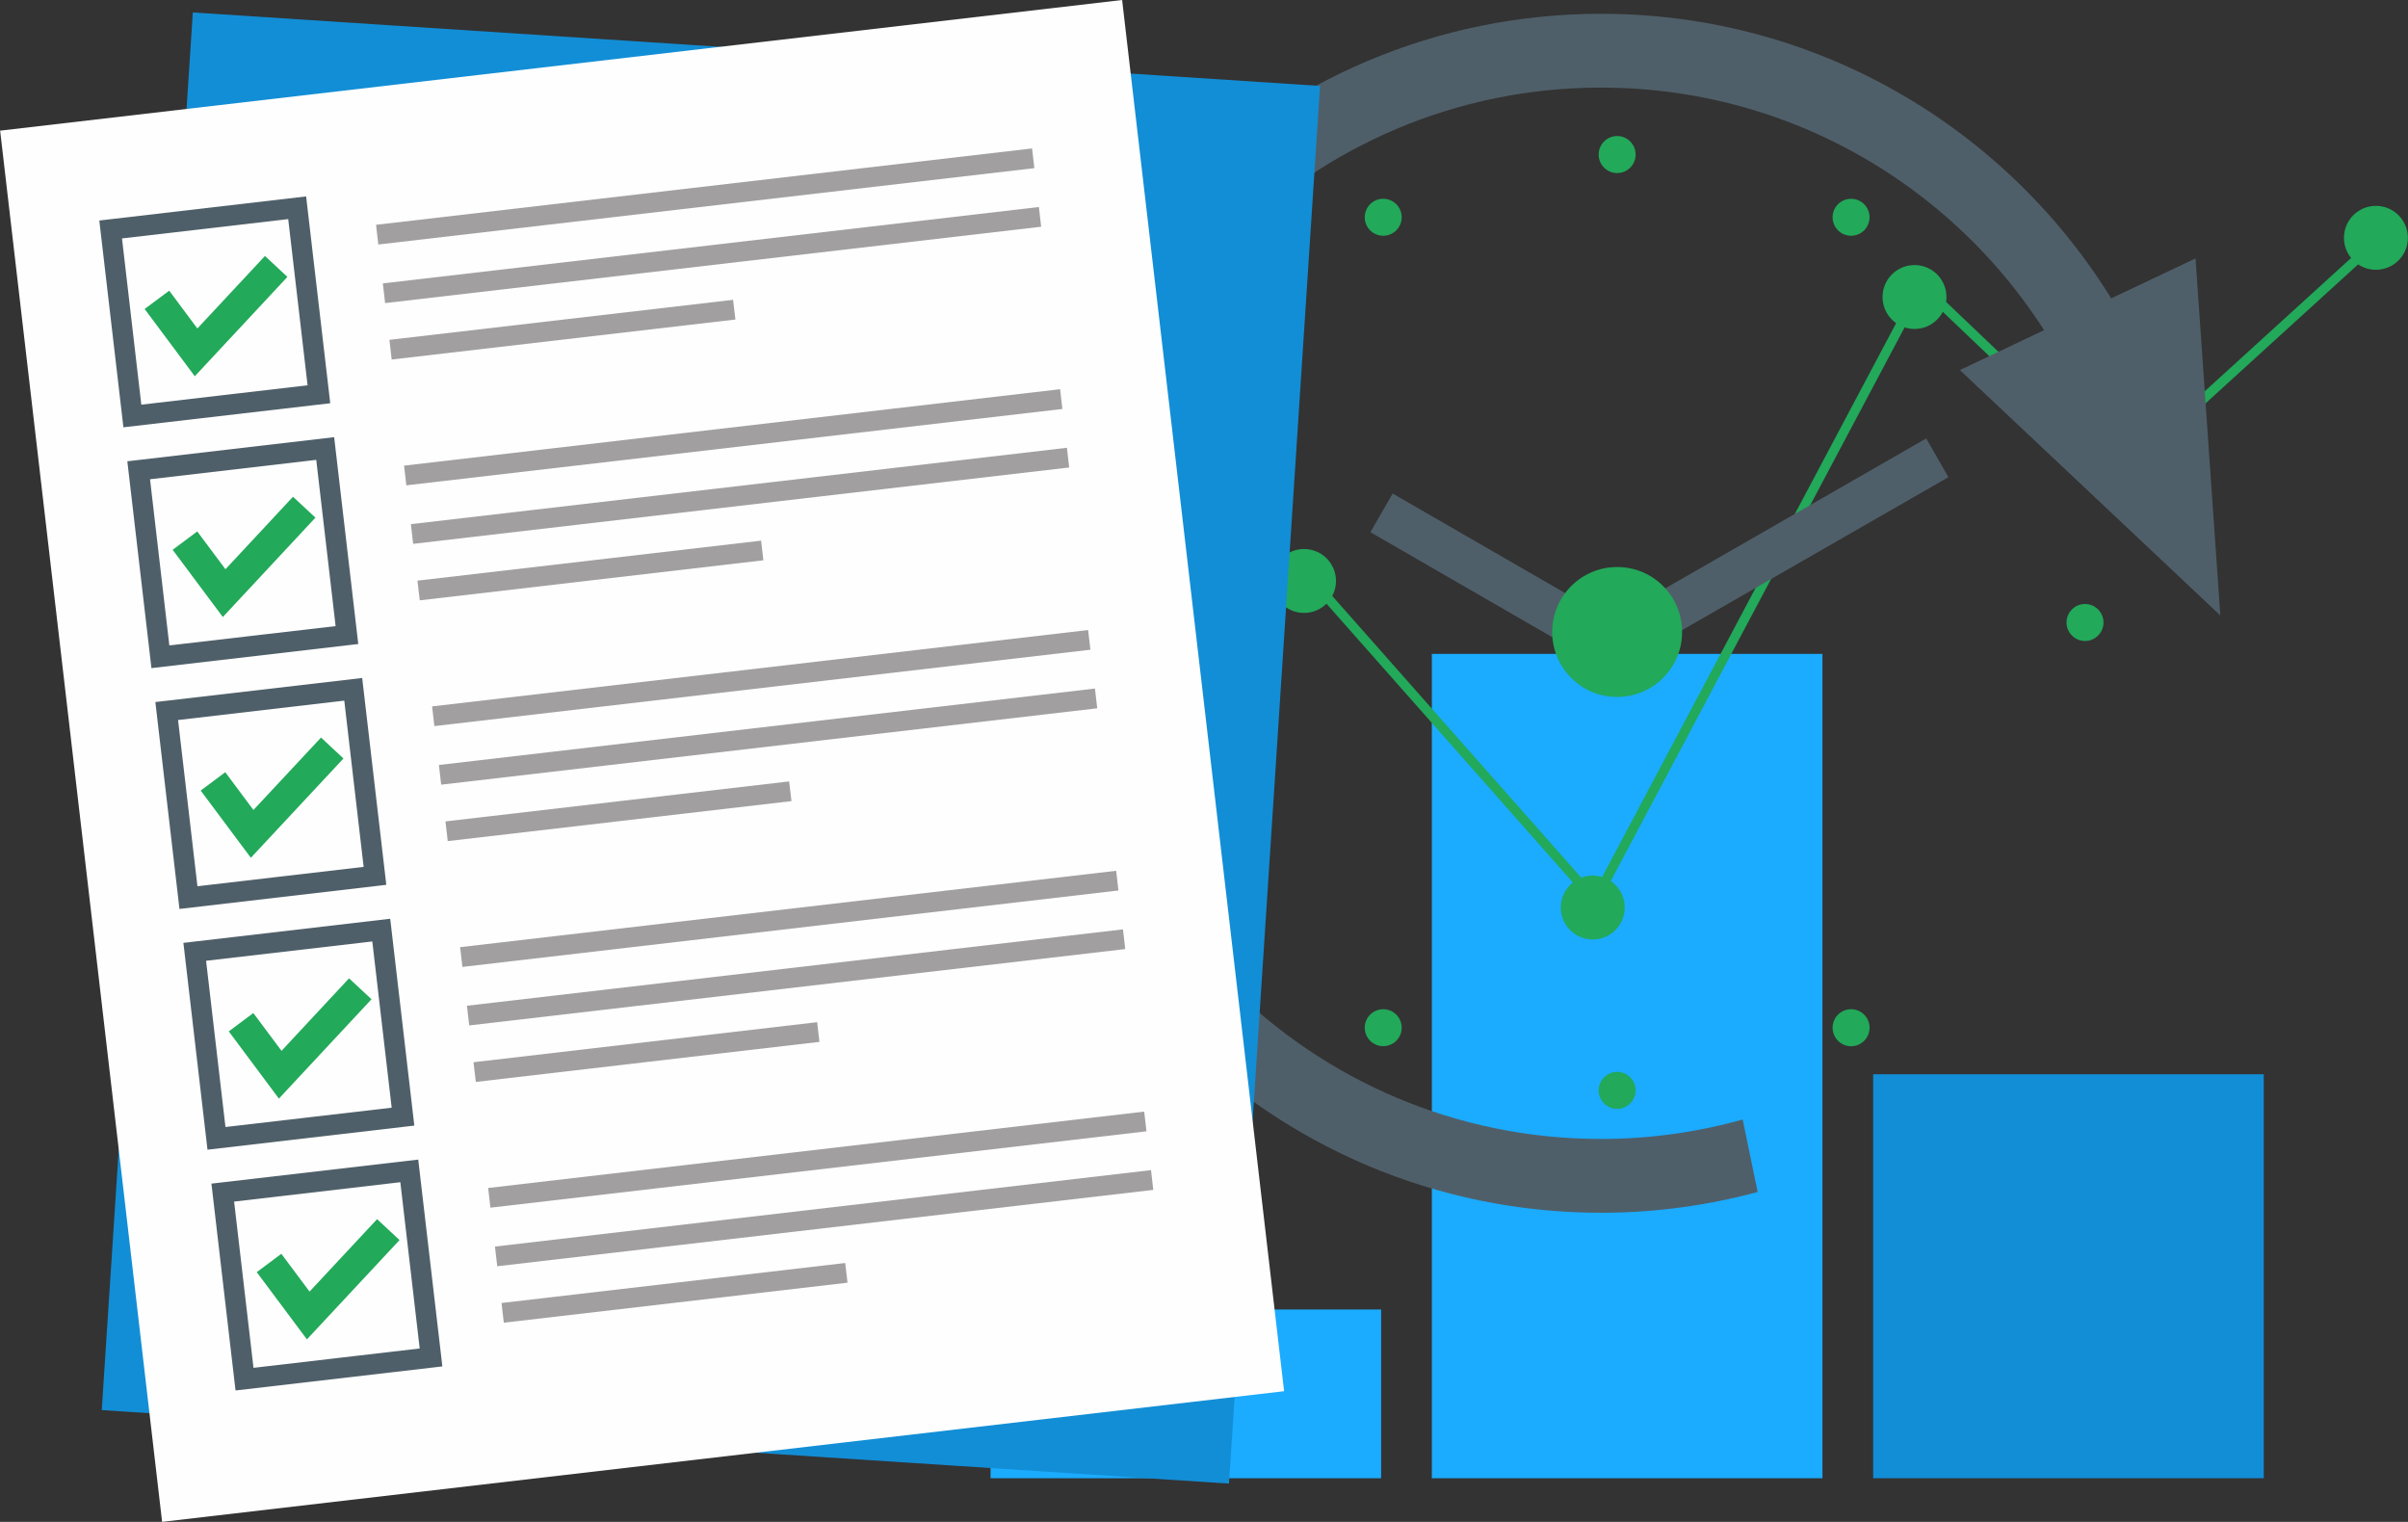 <?xml version="1.0" encoding="UTF-8"?> <svg xmlns="http://www.w3.org/2000/svg" xmlns:xlink="http://www.w3.org/1999/xlink" version="1.1" id="Слой_1" x="0px" y="0px" viewBox="0 0 3926 2481" style="enable-background:new 0 0 3926 2481;" xml:space="preserve"><rect x="0" y="0" width="3926" height="2481" fill="#333333" stroke="none"/> <style type="text/css"> .st0{fill:#1babff;} .st1{fill:#128ED6;} .st2{fill:#22A95A;} .st3{fill:#4F5F69;} .st4{fill:#62D3BD;} .st5{fill:#FEFEFE;} .st6{fill:#A19F9F;} </style> <polygon class="st0" points="2334.5,2409.9 2971.3,2409.9 2971.3,1066 2334.5,1066 "></polygon> <polygon class="st0" points="1615,2409.9 2251.8,2409.9 2251.8,2134.8 1615,2134.8 "></polygon> <polygon class="st1" points="3054,2409.9 3690.8,2409.9 3690.8,1751.3 3054,1751.3 "></polygon> <polygon class="st2" points="1603.5,1565.5 1591.7,1555.5 2129.9,923.8 2599,1454.5 3131,452.3 3457.2,763 3884,374.3 3894.3,385.8 3457,784.1 3135.1,477.5 2602.2,1481.4 2130.1,947.3 "></polygon> <path class="st3" d="M2841.3,1825.1c-73.5,20.5-150.9,31.7-230.9,31.7c-473.3,0-857-383.7-857-857s383.7-857,857-857 c340.2,0,634.2,198.3,772.6,485.6l105.3-58.3c-159-324.3-492.3-547.6-877.9-547.6c-539.8,0-977.3,437.6-977.3,977.3 s437.6,977.3,977.3,977.3c88.4,0,173.9-11.9,255.3-33.9L2841.3,1825.1z"></path> <polygon class="st3" points="3620,1003.3 3579.6,421.3 3195.4,603.3 "></polygon> <polygon class="st3" points="2626.4,1093.9 2234.3,867.6 2270.6,804.6 2626.5,1010 3140.5,714.8 3176.7,777.9 "></polygon> <path class="st2" d="M2742.5,1030.3c0,58.5-47.4,105.9-105.9,105.9c-58.5,0-105.9-47.4-105.9-105.9c0-58.5,47.4-105.9,105.9-105.9 C2695.1,924.3,2742.5,971.7,2742.5,1030.3z"></path> <path class="st2" d="M2657.9,273.3c-11.8,11.8-30.9,11.8-42.6,0c-11.8-11.8-11.8-30.9,0-42.7c11.8-11.8,30.9-11.8,42.6,0 C2669.7,242.5,2669.7,261.5,2657.9,273.3z"></path> <path class="st2" d="M2284.3,362c-4.3,16.1-20.9,25.6-36.9,21.3c-16.1-4.3-25.6-20.8-21.3-36.9c4.3-16.1,20.8-25.7,36.9-21.3 C2279.1,329.4,2288.6,345.9,2284.3,362L2284.3,362z"></path> <path class="st4" d="M2005.1,625.6c4.3,16.1-5.2,32.6-21.3,36.9c-16.1,4.3-32.6-5.3-36.9-21.3c-4.3-16.1,5.2-32.6,21.3-36.9 C1984.3,600,2000.8,609.5,2005.1,625.6z"></path> <path class="st4" d="M1895.1,993.5c11.8,11.8,11.8,30.8,0,42.6c-11.8,11.8-30.9,11.8-42.7,0c-11.8-11.8-11.8-30.9,0-42.6 C1864.3,981.7,1883.3,981.7,1895.1,993.5z"></path> <path class="st4" d="M1983.8,1367.1c16.1,4.3,25.6,20.9,21.3,37c-4.3,16.1-20.8,25.6-36.9,21.3c-16.1-4.3-25.6-20.8-21.3-36.9 C1951.2,1372.3,1967.7,1362.8,1983.8,1367.1z"></path> <path class="st2" d="M2247.4,1646.3c16.1-4.3,32.6,5.2,36.9,21.3c4.3,16.1-5.2,32.6-21.3,36.9c-16.1,4.3-32.6-5.2-36.9-21.3 C2221.8,1667.1,2231.3,1650.6,2247.4,1646.3z"></path> <path class="st2" d="M2615.3,1756.3c11.8-11.8,30.9-11.8,42.6,0c11.8,11.8,11.8,30.9,0,42.6c-11.8,11.8-30.9,11.8-42.6,0 C2603.5,1787.2,2603.5,1768.1,2615.3,1756.3z"></path> <path class="st2" d="M2988.9,1667.6c4.3-16.1,20.8-25.6,36.9-21.3c16.1,4.3,25.6,20.8,21.3,37c-4.3,16.1-20.8,25.6-36.9,21.3 C2994.1,1700.2,2984.6,1683.7,2988.9,1667.6z"></path> <path class="st2" d="M3378.1,1036.1c-11.8-11.8-11.8-30.9,0-42.6c11.8-11.8,30.9-11.8,42.6,0c11.8,11.8,11.8,30.8,0,42.6 C3409,1047.9,3389.9,1047.9,3378.1,1036.1z"></path> <path class="st2" d="M3025.8,383.3c-16.1,4.3-32.6-5.2-36.9-21.3c-4.3-16.1,5.2-32.6,21.3-36.9c16.1-4.3,32.6,5.2,36.9,21.3 C3051.4,362.5,3041.9,379,3025.8,383.3L3025.8,383.3z"></path> <path class="st4" d="M1640,1589.5c0,28.8-23.3,52.1-52.1,52.1c-28.8,0-52.1-23.3-52.1-52.1c0-28.8,23.3-52.1,52.1-52.1 C1616.7,1537.4,1640,1560.7,1640,1589.5z"></path> <path class="st2" d="M2178.2,947.1c0,28.8-23.3,52.1-52.1,52.1s-52.1-23.3-52.1-52.1c0-28.7,23.3-52.1,52.1-52.1 S2178.2,918.4,2178.2,947.1L2178.2,947.1z"></path> <path class="st2" d="M2648.9,1479.5c0,28.8-23.3,52.1-52.1,52.1s-52.1-23.3-52.1-52.1c0-28.8,23.3-52.1,52.1-52.1 S2648.9,1450.7,2648.9,1479.5z"></path> <path class="st2" d="M3173.5,484.2c0,28.7-23.3,52.1-52.1,52.1c-28.8,0-52.1-23.3-52.1-52.1c0-28.8,23.3-52.1,52.1-52.1 C3150.2,432.1,3173.5,455.4,3173.5,484.2z"></path> <path class="st2" d="M3925.8,387.7c0,28.8-23.3,52.1-52.1,52.1c-28.8,0-52.1-23.3-52.1-52.1c0-28.8,23.3-52.1,52.1-52.1 C3902.5,335.6,3925.8,359,3925.8,387.7z"></path> <polygon class="st1" points="2003.7,2418.6 165.9,2298.8 314.4,20.3 2152.2,140.1 "></polygon> <polygon class="st5" points="2093.6,2268 264.3,2481 0.2,213 1829.5,0 "></polygon> <polygon class="st3" points="519.9,642.8 518,626.2 230.4,659.7 198.9,388.7 469.9,357.2 503.4,644.7 519.9,642.8 518,626.2 519.9,642.8 536.5,640.8 499.1,320.2 161.9,359.5 201.2,696.6 538.4,657.4 536.5,640.8 "></polygon> <polygon class="st2" points="235.8,503.7 317.6,613.4 468.6,451.4 432,417.3 321.8,535.5 275.9,473.9 "></polygon> <polygon class="st6" points="1682.7,242 613.1,366.5 616.8,398.6 1686.4,274.1 "></polygon> <polygon class="st6" points="1693.8,337.5 624.2,462 627.9,494.1 1697.5,369.6 "></polygon> <polygon class="st6" points="1195.2,488.8 634.9,554 638.6,586.1 1199,520.9 "></polygon> <polygon class="st3" points="565.6,1035.3 563.7,1018.8 276.1,1052.2 244.6,781.3 515.6,749.7 549.1,1037.2 565.6,1035.3 563.7,1018.8 565.6,1035.3 582.2,1033.4 544.8,712.7 207.6,752 246.9,1089.2 584.1,1049.9 582.2,1033.4 "></polygon> <polygon class="st2" points="281.5,896.3 363.3,1005.9 514.3,843.9 477.7,809.8 367.6,928 321.6,866.4 "></polygon> <polygon class="st6" points="1728.4,634.5 658.8,759.1 662.5,791.2 1732.1,666.7 "></polygon> <polygon class="st6" points="1739.5,730 669.9,854.5 673.6,886.6 1743.2,762.1 "></polygon> <polygon class="st6" points="1240.9,881.4 680.6,946.6 684.4,978.7 1244.6,913.4 "></polygon> <polygon class="st3" points="611.3,1427.9 609.4,1411.3 321.9,1444.8 290.3,1173.8 561.3,1142.2 594.8,1429.8 611.3,1427.9 609.4,1411.3 611.3,1427.9 627.9,1425.9 590.5,1105.3 253.3,1144.5 292.6,1481.8 629.8,1442.5 627.9,1425.9 "></polygon> <polygon class="st2" points="327.2,1288.8 409,1398.4 560,1236.5 523.4,1202.4 413.2,1320.5 367.3,1258.9 "></polygon> <polygon class="st6" points="1774.1,1027.1 704.5,1151.6 708.2,1183.7 1777.8,1059.2 "></polygon> <polygon class="st6" points="1785.2,1122.5 715.6,1247.1 719.3,1279.2 1788.9,1154.7 "></polygon> <polygon class="st6" points="1286.6,1273.9 726.3,1339.1 730,1371.2 1290.4,1306 "></polygon> <polygon class="st3" points="657,1820.4 655.1,1803.9 367.6,1837.3 336,1566.3 607,1534.8 640.5,1822.3 657,1820.4 655.1,1803.9 657,1820.4 673.6,1818.5 636.2,1497.8 299,1537.1 338.3,1874.3 675.5,1835 673.6,1818.5 "></polygon> <polygon class="st2" points="373,1681.4 454.7,1791 605.7,1629 569.1,1594.9 459,1713.1 413,1651.5 "></polygon> <polygon class="st6" points="1819.8,1419.6 750.2,1544.1 753.9,1576.3 1823.5,1451.7 "></polygon> <polygon class="st6" points="1830.9,1515.1 761.3,1639.6 765,1671.7 1834.6,1547.2 "></polygon> <polygon class="st6" points="1332.3,1666.4 772,1731.7 775.8,1763.8 1336,1698.5 "></polygon> <polygon class="st3" points="702.7,2212.9 700.8,2196.4 413.3,2229.9 381.7,1958.9 652.7,1927.3 686.2,2214.9 702.7,2212.9 700.8,2196.4 702.7,2212.9 719.3,2211 681.9,1890.4 344.7,1929.6 384,2266.8 721.2,2227.6 719.3,2211 "></polygon> <polygon class="st2" points="418.6,2073.9 500.4,2183.5 651.4,2021.6 614.8,1987.5 504.7,2105.6 458.7,2044 "></polygon> <polygon class="st6" points="1865.5,1812.2 795.9,1936.7 799.6,1968.8 1869.2,1844.3 "></polygon> <polygon class="st6" points="1876.6,1907.6 807,2032.2 810.7,2064.3 1880.3,1939.8 "></polygon> <polygon class="st6" points="1378,2059 817.7,2124.2 821.4,2156.3 1381.8,2091.1 "></polygon> </svg> 